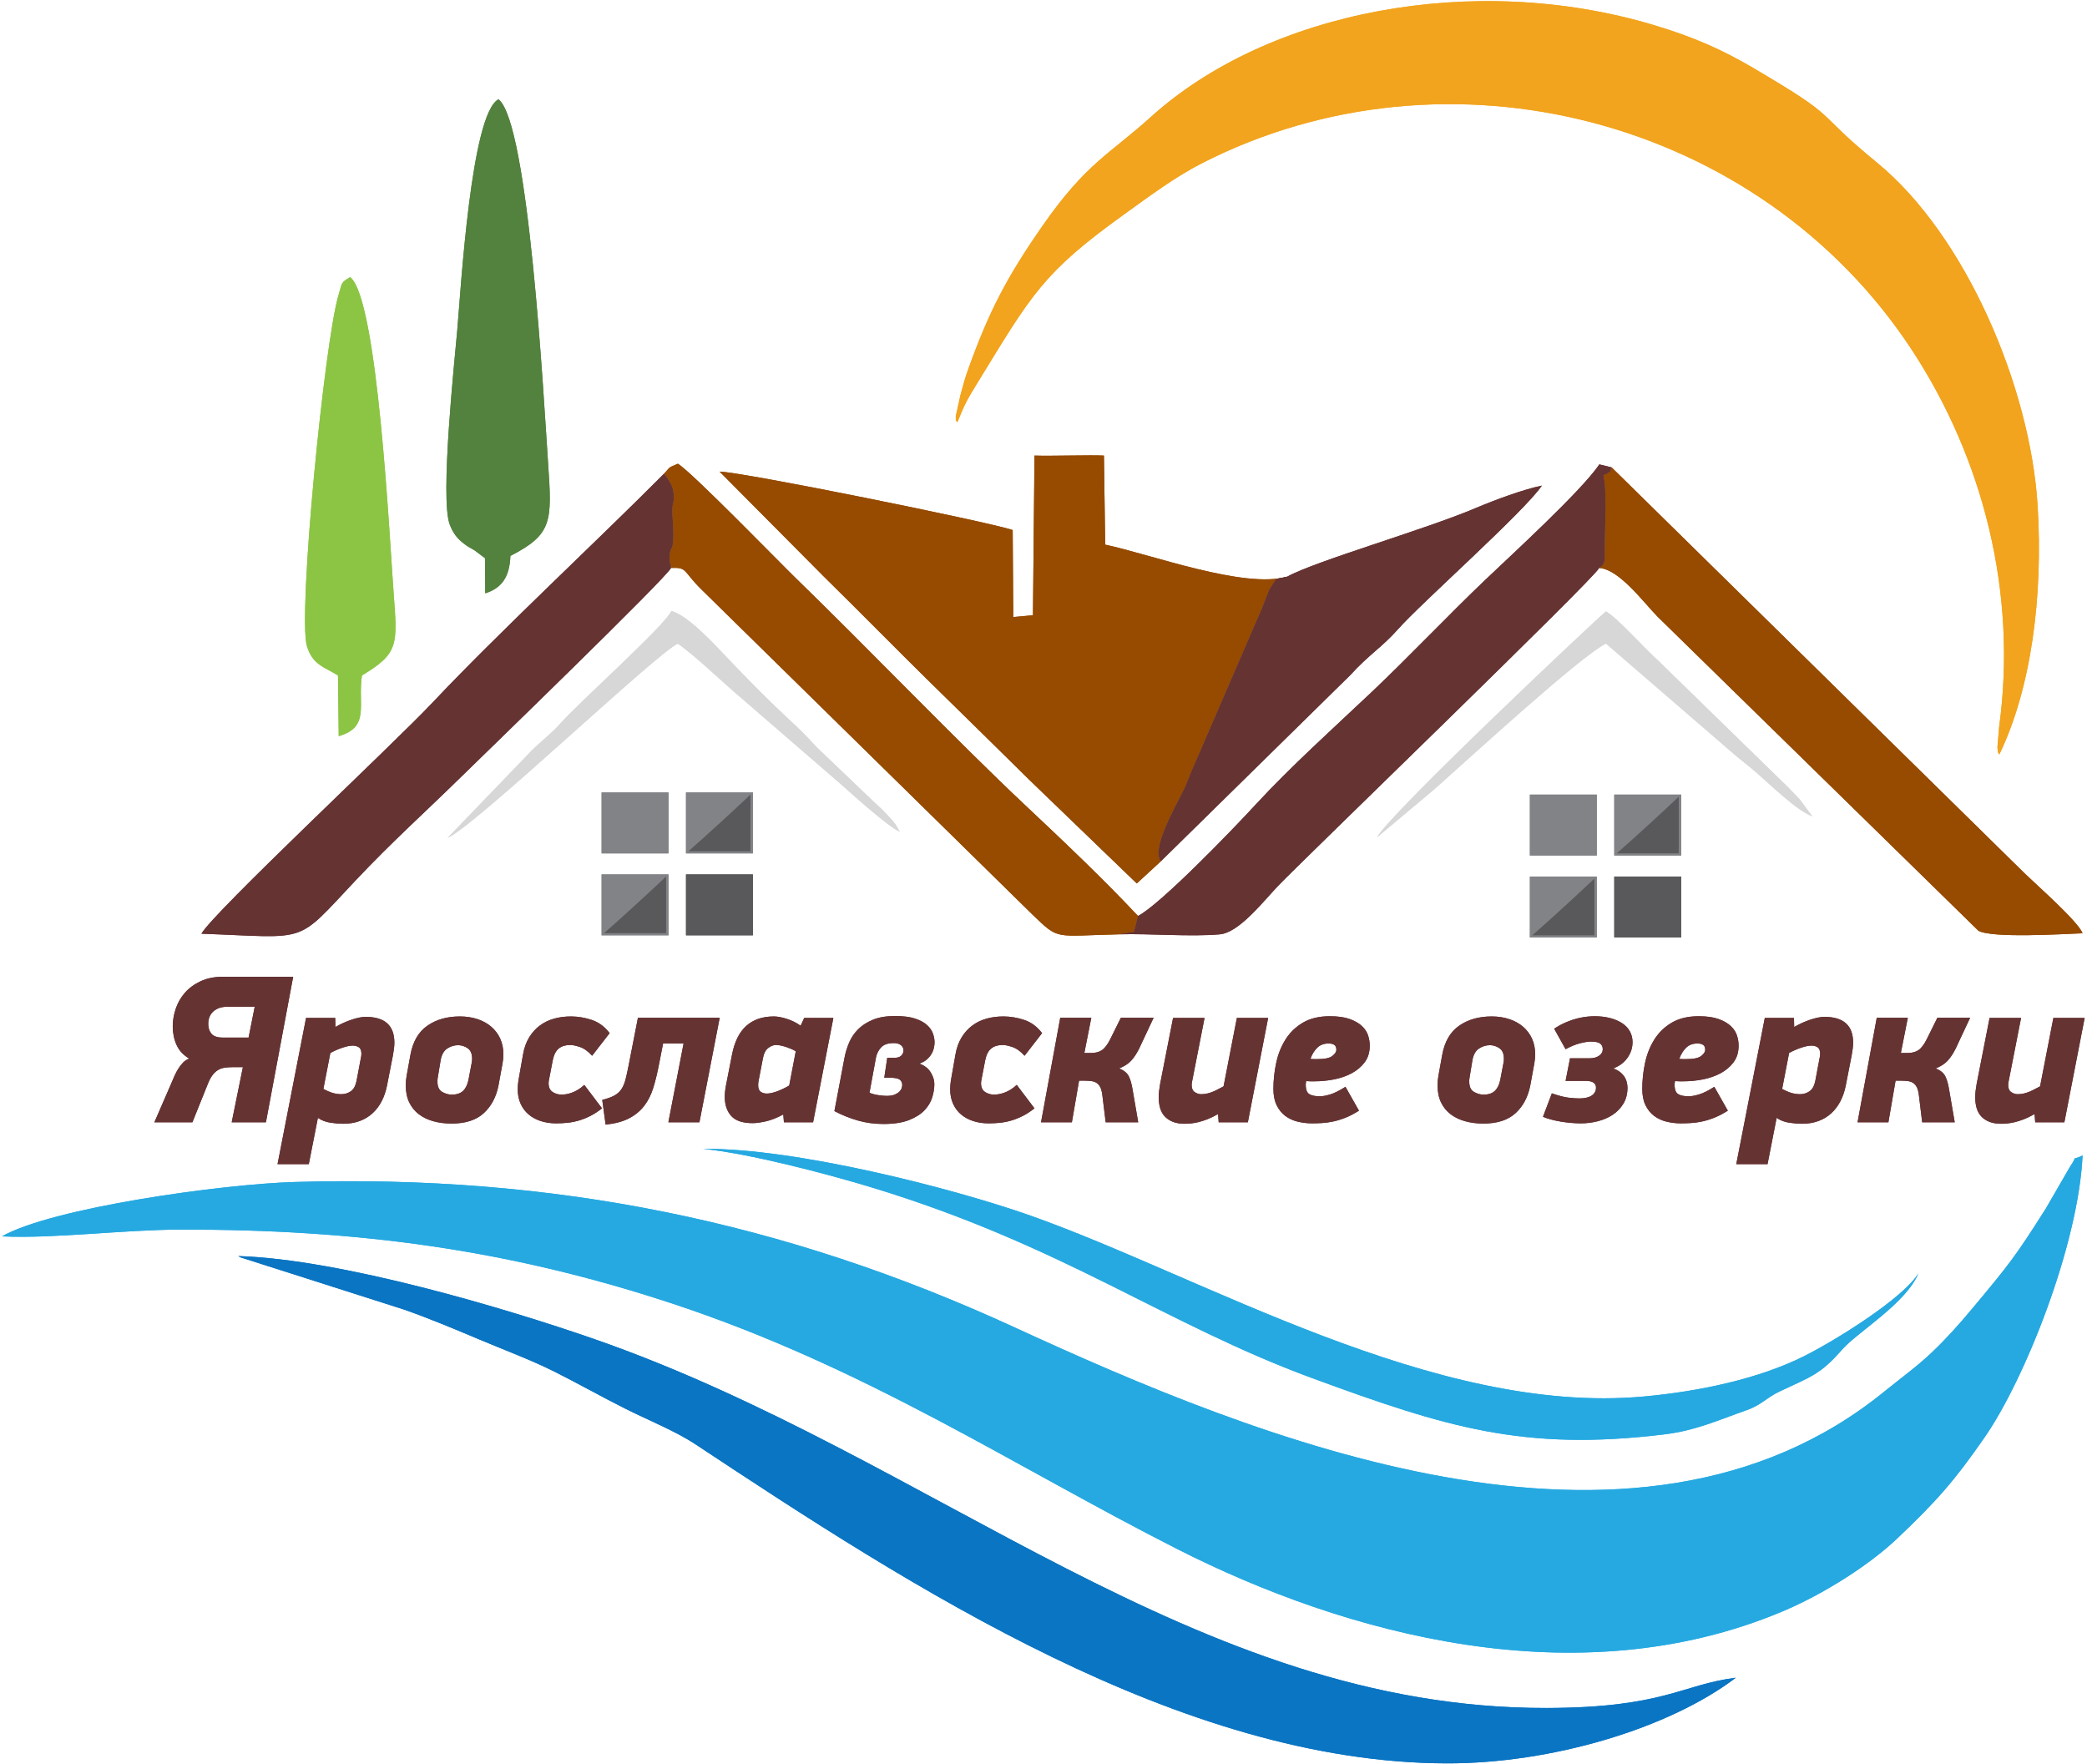 <?xml version="1.0" encoding="UTF-8"?> <svg xmlns="http://www.w3.org/2000/svg" width="755" height="638" viewBox="0 0 755 638" fill="none"> <path fill-rule="evenodd" clip-rule="evenodd" d="M0.694 447.258C19.49 448.145 44.648 444.836 65.325 444.805C128.822 444.712 183.292 451.865 242.539 471.341C312.928 494.48 365.939 529.925 425.723 560.287C486.766 591.289 570.505 614.217 644.905 582.901C659.884 576.596 676.283 566.068 686.2 556.674C700.414 543.208 707.006 535.785 718.015 519.877C732.556 498.867 751.873 450.413 753.406 417.972C748.463 420.416 752.362 416.906 748.759 422.228L740.103 437.198C728.996 454.735 726.629 457.638 713.687 473.147C708.345 479.55 704.058 484.303 698.728 489.372C693.61 494.243 687.159 498.938 681.608 503.45C591.062 577.04 453.333 519.886 367.166 480.235C283.639 441.799 200.355 424.821 106.502 427.588C80.236 428.362 18.975 436.868 0.694 447.258Z" fill="#26A9E1"></path> <path fill-rule="evenodd" clip-rule="evenodd" d="M346.343 152.731C349.147 145.731 350.059 144.273 353.791 138.191C373.266 106.443 377.239 98.671 406.682 77.524C415.507 71.185 425.023 64.066 434.608 59.157C523.72 13.517 636.512 42.767 691.493 126.355C717.474 165.854 729.853 214.476 723.212 262.974L722.595 270.32C722.855 272.801 722.743 271.934 723.281 272.948C734.864 248.934 739.128 215.808 737.153 183.15C734.544 139.991 711.07 85.115 679.087 58.888C654.652 38.853 667.063 43.911 634.583 24.775C622.969 17.933 612.707 13.364 597.929 8.963C533.282 -10.287 458.919 3.852 416.356 42.297C401.449 55.762 392.918 59.01 377.131 81.714C364.184 100.335 357.828 112.561 350.304 133.457C349.061 136.908 348.538 138.9 347.447 142.973L345.758 150.581C345.887 153.634 345.489 151.379 346.343 152.731Z" fill="#F2A41E"></path> <path fill-rule="evenodd" clip-rule="evenodd" d="M419.96 311.56C416.315 307.183 425.319 291.648 428.354 285.471C429.221 283.708 430.122 281.068 430.99 279.112L456.596 219.898C457.311 218.228 458.725 213.998 459.557 212.703C463.88 206.206 459.778 211.733 465.645 208.609C450.149 213.13 416.201 200.496 399.816 197.027L399.363 164.795C394.744 164.543 379.873 165.011 374.24 164.795L373.686 222.557L366.561 223.21L366.353 191.732C356.904 188.633 268.694 170.75 260.319 170.604L297.64 208.17C310.091 220.413 325.342 235.901 335.163 245.532C347.486 257.616 360.572 270.461 372.941 282.663L411.247 319.593L419.96 311.56Z" fill="#964B00"></path> <path fill-rule="evenodd" clip-rule="evenodd" d="M86.195 454.38C86.472 454.561 86.861 454.763 87.062 454.863L145.942 473.66C154.856 476.747 164.733 480.899 173.648 484.652C182.261 488.278 192.334 492.047 200.734 496.265C209.904 500.872 216.835 504.871 226.108 509.536C234.765 513.891 244.191 517.571 251.752 522.576C329.489 574.028 427.185 637.695 523.39 637.895C561.197 637.975 603.675 625.354 627.964 606.917C608.422 609.377 602.003 617.762 559.587 617.864C432.057 618.172 337.424 527.001 215.001 484.411C182.936 473.256 123.477 455.557 86.195 454.38Z" fill="#0A75C3"></path> <path fill-rule="evenodd" clip-rule="evenodd" d="M240.241 171.347C242.442 174.46 243.851 176.116 243.737 180.376C243.68 182.522 243.245 181.452 243.199 185.359C243.192 186.01 243.361 187.731 243.437 189.14C244.087 201.464 242.26 195.995 242.176 202.5C242.173 202.723 242.705 204.913 242.754 205.44C248.866 205.223 246.877 206.513 253.807 213.294L373.434 330.78C383.324 340.284 381.057 338.528 404.999 337.988L410.265 337.044L411.686 331.354C399.244 318.049 384.53 304.108 370.701 291.115C347.005 268.85 313.78 234.279 287.908 209.162C281.927 203.357 250.43 170.941 245.244 167.755C241.311 169.399 242.655 168.817 240.241 171.347Z" fill="#964B00"></path> <path fill-rule="evenodd" clip-rule="evenodd" d="M578.502 205.474C585.802 205.856 594.774 218.172 599.71 223.14L715.717 336.699C720.592 339.447 745.92 337.912 753.406 337.614C751.712 333.276 736.917 320.278 732.632 316.128L583.04 169.086C581.918 170.182 584.38 169.971 580.025 171.953C581.385 177.411 580.594 190.285 580.548 197.094C580.509 202.844 580.974 203.777 578.502 205.474Z" fill="#964B00"></path> <path fill-rule="evenodd" clip-rule="evenodd" d="M411.686 331.354L410.265 337.044L404.999 337.988C416.014 337.669 430.674 338.941 441.268 337.998C448.248 337.376 456.796 326.321 462.386 320.44C470.33 312.086 577.354 208.762 578.502 205.474C580.974 203.777 580.509 202.844 580.548 197.094C580.594 190.285 581.385 177.411 580.025 171.953C584.38 169.971 581.918 170.182 583.04 169.086L578.59 167.993C572.176 177.494 547.186 200.379 537.501 209.591C524.297 222.154 509.704 237.603 496.046 250.509C482.315 263.481 466.888 277.343 454.233 291.078C445.104 300.987 419.724 327.185 411.686 331.354Z" fill="#663333"></path> <path fill-rule="evenodd" clip-rule="evenodd" d="M242.754 205.44C242.705 204.913 242.173 202.723 242.176 202.5C242.26 195.995 244.087 201.464 243.437 189.14C243.361 187.731 243.192 186.01 243.199 185.359C243.245 181.452 243.68 182.522 243.737 180.376C243.851 176.116 242.442 174.46 240.241 171.347C215.549 196.157 180.078 229.124 156.469 254.169C142.086 269.427 77.15 330.085 72.874 337.769C112.236 339.164 106.549 341.938 128.554 318.586C141.932 304.389 154.154 293.463 166.961 280.891C174.031 273.951 241.638 208.518 242.754 205.44Z" fill="#663333"></path> <path fill-rule="evenodd" clip-rule="evenodd" d="M254.339 415.606C270.836 417.191 299.219 424.644 315.496 429.597C384.819 450.691 421.274 478.914 474.859 498.593C523.321 516.391 551.323 525.068 602.17 518.875C613.433 517.502 621.716 513.694 631.982 510.08C637.27 508.218 638.923 505.659 643.92 503.303C655.147 498.011 658.602 497.176 666.391 488.221C671.781 482.025 689.621 471.431 694.021 460.608C688.493 469.712 663.811 485.019 652.605 490.616C636.295 498.763 614.897 503.355 594.531 505.194C518.745 512.037 435.211 461.808 372.717 439.725C344.338 429.696 287.243 415.208 254.339 415.606Z" fill="#26A9E1"></path> <path fill-rule="evenodd" clip-rule="evenodd" d="M175.441 201.908L175.543 214.636C181.348 212.771 184.35 208.96 184.643 201.101C199.929 193.251 199.709 188.633 198.281 167.575C196.689 144.104 191.311 44.5 180.342 35.918C170.382 40.973 166.71 104.833 165.411 119.519C164.424 130.673 159.158 180.286 162.677 189.671C163.928 193.007 165.491 194.897 167.99 196.798C169.611 198.032 170.166 198.12 171.756 199.144L175.441 201.908Z" fill="#53823E"></path> <path fill-rule="evenodd" clip-rule="evenodd" d="M465.645 208.609C461.927 209.34 462.185 209.323 462.058 209.335C461.603 209.382 461.933 209.032 459.557 212.703C458.725 213.997 457.311 218.228 456.596 219.898L430.99 279.112C430.122 281.068 429.221 283.708 428.354 285.471C425.319 291.648 416.314 307.183 419.96 311.56L488.485 244.218C495.295 236.722 500.085 234.04 505.679 227.687C513.906 218.342 551.519 185.012 557.791 175.67C551.025 177.065 540.568 180.938 534.05 183.712C515.478 191.616 475.82 202.963 465.645 208.609Z" fill="#663333"></path> <path fill-rule="evenodd" clip-rule="evenodd" d="M122.267 244.345L122.541 266.301C133.967 262.965 129.356 255.105 130.929 244.345C144.317 236.331 143.784 233.219 142.408 214.692C140.902 194.392 136.644 107.902 126.672 100.25C123.241 102.327 123.888 102.019 122.488 106.654C117.353 123.652 107.634 222.826 111.057 233.798C113.178 240.602 117.178 241.15 122.267 244.345Z" fill="#8CC544"></path> <path fill-rule="evenodd" clip-rule="evenodd" d="M161.938 303.092C171.747 298.963 238.504 235.357 245.244 232.84C251.278 237.121 259.619 245.052 264.902 249.681L304.405 283.851C309.232 288.206 321.301 298.994 325.507 300.893C323.857 297.798 323.391 297.356 320.918 294.709C318.889 292.539 318.341 292.098 315.867 289.823L295.441 270.292C291.604 266.149 289.836 264.324 285.451 260.267C278.246 253.604 271.949 247.175 265.396 240.382C259.675 234.45 249.539 222.896 242.882 221.029C240.574 226.307 209.192 254.312 202.749 261.687C199.634 265.253 196.101 267.836 192.432 271.424L161.938 303.092Z" fill="#D7D7D7"></path> <path fill-rule="evenodd" clip-rule="evenodd" d="M498.17 302.88L518.724 285.655C531.46 274.375 572.054 237.059 580.993 232.82L626.013 271.697C629.263 274.556 632.656 277.08 635.593 279.64C640.566 283.977 650.252 293.43 655.621 295.289L650.953 289.023L646.74 284.678C631.166 269.493 615.592 254.309 600.018 239.123C594.867 234.543 585.758 224.112 580.993 221.171C580.143 221.523 503.004 293.995 498.17 302.88Z" fill="#D7D7D7"></path> <path fill-rule="evenodd" clip-rule="evenodd" d="M248.166 316.316H272.37V338.35H248.166V316.316Z" fill="#59595B"></path> <path fill-rule="evenodd" clip-rule="evenodd" d="M248.166 286.674H272.37V308.709H248.166V286.674Z" fill="#828386"></path> <path fill-rule="evenodd" clip-rule="evenodd" d="M217.637 286.674H241.841V308.709H217.637V286.674Z" fill="#828386"></path> <path fill-rule="evenodd" clip-rule="evenodd" d="M217.637 316.316H241.841V338.35H217.637V316.316Z" fill="#828386"></path> <path fill-rule="evenodd" clip-rule="evenodd" d="M271.492 307.938V287.447C265.315 293.277 255.417 302.362 249.046 307.938H271.492Z" fill="#59595B"></path> <path fill-rule="evenodd" clip-rule="evenodd" d="M240.963 337.579V317.088C234.786 322.919 224.889 332.004 218.517 337.579H240.963Z" fill="#59595B"></path> <path fill-rule="evenodd" clip-rule="evenodd" d="M583.98 317.088H608.185V339.123H583.98V317.088Z" fill="#59595B"></path> <path fill-rule="evenodd" clip-rule="evenodd" d="M583.98 287.447H608.185V309.481H583.98V287.447Z" fill="#828386"></path> <path fill-rule="evenodd" clip-rule="evenodd" d="M553.451 287.447H577.656V309.481H553.451V287.447Z" fill="#828386"></path> <path fill-rule="evenodd" clip-rule="evenodd" d="M553.451 317.088H577.656V339.123H553.451V317.088Z" fill="#828386"></path> <path fill-rule="evenodd" clip-rule="evenodd" d="M607.306 308.71V288.219C601.129 294.05 591.232 303.135 584.86 308.71H607.306Z" fill="#59595B"></path> <path fill-rule="evenodd" clip-rule="evenodd" d="M576.777 338.352V317.86C570.601 323.691 560.703 332.776 554.332 338.352H576.777Z" fill="#59595B"></path> <path d="M84.049 386.041C82.927 386.041 81.933 386.118 81.068 386.271C80.201 386.423 79.412 386.729 78.699 387.188C77.985 387.646 77.335 388.283 76.75 389.098C76.163 389.914 75.616 390.983 75.106 392.308L69.603 405.988H55.848L61.961 391.913C62.318 391.048 62.7 390.156 63.108 389.239C63.515 388.322 63.973 387.455 64.483 386.64C64.993 385.824 65.565 385.073 66.202 384.411C66.839 383.749 67.591 383.264 68.458 382.959C66.317 381.685 64.789 380.03 63.872 378.004C62.955 375.965 62.496 373.725 62.496 371.279C62.496 369.19 62.853 367.074 63.566 364.935C64.28 362.795 65.375 360.884 66.852 359.177C68.329 357.47 70.228 356.07 72.546 354.974C74.864 353.879 77.628 353.331 80.838 353.331H106.058L96.2 405.988H83.819L87.87 386.041H84.049ZM92.149 364.183H82.29C80.151 364.183 78.457 364.744 77.209 365.853C75.96 366.973 75.336 368.488 75.336 370.412C75.336 371.826 75.718 372.998 76.482 373.941C77.247 374.87 78.622 375.342 80.609 375.342H89.933L92.149 364.183ZM139.992 392.767C139.585 394.805 138.948 396.664 138.082 398.346C137.216 400.027 136.121 401.479 134.796 402.702C133.47 403.924 131.916 404.868 130.133 405.53C128.35 406.192 126.338 406.523 124.096 406.523C122.822 406.523 121.319 406.395 119.586 406.141C117.854 405.886 116.326 405.3 115.002 404.383L111.714 421.121H100.405L110.721 368.235H121.269L121.345 371.521C123.281 370.399 125.255 369.508 127.267 368.845C129.281 368.183 130.948 367.851 132.273 367.851C139.203 367.851 142.668 370.96 142.668 377.176C142.668 377.889 142.616 378.628 142.515 379.393C142.413 380.156 142.286 380.971 142.132 381.838L139.992 392.767ZM130.516 382.907C130.668 382.297 130.745 381.735 130.745 381.226C130.745 380.054 130.439 379.265 129.828 378.857C129.216 378.449 128.477 378.246 127.612 378.246C126.592 378.246 125.306 378.512 123.753 379.048C122.197 379.583 120.783 380.208 119.51 380.92L116.988 393.913C118.313 394.627 119.472 395.123 120.465 395.403C121.459 395.684 122.466 395.824 123.484 395.824C124.758 395.824 125.905 395.467 126.924 394.753C127.942 394.04 128.63 392.791 128.987 391.009L130.516 382.907ZM180.345 392.613C179.529 396.792 177.759 400.142 175.033 402.664C172.307 405.186 168.423 406.447 163.378 406.447C160.984 406.447 158.781 406.166 156.768 405.606C154.756 405.046 153.011 404.204 151.533 403.084C150.055 401.964 148.896 400.537 148.056 398.805C147.216 397.073 146.794 395.009 146.794 392.613C146.794 392.053 146.821 391.493 146.87 390.932C146.922 390.372 146.999 389.786 147.101 389.175L148.476 381.608C149.343 376.819 151.38 373.303 154.589 371.062C157.8 368.82 161.723 367.7 166.359 367.7C168.653 367.7 170.767 368.018 172.702 368.655C174.64 369.291 176.307 370.208 177.709 371.405C179.109 372.603 180.193 374.043 180.957 375.723C181.722 377.405 182.103 379.291 182.103 381.38C182.103 381.888 182.078 382.423 182.027 382.984C181.975 383.544 181.9 384.106 181.798 384.666L180.345 392.613ZM170.639 384.512C170.69 384.257 170.729 384.003 170.754 383.749C170.779 383.494 170.792 383.239 170.792 382.984C170.792 381.202 170.257 379.94 169.187 379.201C168.118 378.463 166.971 378.092 165.747 378.092C164.322 378.092 162.997 378.501 161.775 379.316C160.551 380.131 159.761 381.531 159.406 383.519L158.335 390.015C158.284 390.271 158.259 390.499 158.259 390.703C158.259 390.907 158.259 391.111 158.259 391.314C158.259 393.098 158.819 394.32 159.939 394.984C161.061 395.645 162.233 395.977 163.455 395.977C165.239 395.977 166.601 395.519 167.545 394.6C168.486 393.683 169.136 392.333 169.493 390.551L170.639 384.512ZM217.793 400.944C216.368 402.065 214.979 402.969 213.629 403.658C212.278 404.344 210.928 404.893 209.578 405.3C208.227 405.708 206.865 405.988 205.49 406.141C204.114 406.293 202.687 406.37 201.21 406.37C199.172 406.37 197.299 406.09 195.592 405.53C193.885 404.969 192.421 404.166 191.198 403.122C189.976 402.077 189.02 400.792 188.332 399.263C187.643 397.734 187.3 396.002 187.3 394.065C187.3 393.098 187.376 392.079 187.53 391.009L189.21 381.455C189.619 379.113 190.344 377.074 191.389 375.342C192.433 373.61 193.72 372.169 195.249 371.024C196.777 369.877 198.496 369.036 200.407 368.502C202.317 367.966 204.368 367.7 206.56 367.7C209.056 367.7 211.565 368.119 214.087 368.96C216.61 369.8 218.762 371.392 220.546 373.736L214.202 381.914C212.725 380.283 211.246 379.226 209.769 378.743C208.292 378.259 207.145 378.016 206.33 378.016C204.598 378.016 203.209 378.437 202.165 379.278C201.12 380.118 200.395 381.507 199.987 383.442L198.611 390.551C198.56 390.806 198.522 391.034 198.496 391.238C198.471 391.443 198.458 391.646 198.458 391.849C198.458 393.327 198.943 394.385 199.91 395.022C200.878 395.659 201.974 395.977 203.196 395.977C203.654 395.977 204.203 395.925 204.84 395.824C205.477 395.722 206.152 395.544 206.865 395.289C207.579 395.033 208.317 394.677 209.081 394.218C209.846 393.76 210.61 393.175 211.375 392.461L217.793 400.944ZM238.429 384.894C237.817 388.105 237.117 390.983 236.327 393.531C235.538 396.079 234.429 398.27 233.002 400.103C231.575 401.937 229.755 403.427 227.538 404.575C225.322 405.721 222.506 406.472 219.093 406.829L217.87 397.888C219.705 397.429 221.157 396.906 222.226 396.32C223.296 395.734 224.15 394.97 224.787 394.028C225.423 393.085 225.92 391.926 226.277 390.551C226.634 389.175 227.016 387.442 227.424 385.353L230.787 368.158H260.363L253.026 405.988H241.791L247.294 377.482H239.881L238.429 384.894ZM264.796 381.608C265.713 376.87 267.445 373.368 269.992 371.1C272.541 368.833 275.852 367.7 279.928 367.7C281.253 367.7 282.833 367.991 284.666 368.578C286.502 369.163 288.157 369.992 289.634 371.062L290.933 368.235H301.481L294.144 405.988H283.596L283.367 403.161C281.075 404.383 278.973 405.211 277.062 405.645C275.152 406.076 273.56 406.293 272.286 406.293C268.668 406.293 266.083 405.428 264.529 403.696C262.975 401.964 262.197 399.67 262.197 396.817C262.197 395.492 262.35 394.065 262.657 392.538L264.796 381.608ZM274.425 391.009C274.375 391.264 274.337 391.518 274.312 391.773C274.285 392.028 274.273 392.283 274.273 392.538C274.273 393.71 274.578 394.512 275.19 394.945C275.802 395.377 276.541 395.594 277.406 395.594C278.425 395.594 279.662 395.327 281.114 394.792C282.566 394.257 284.03 393.556 285.508 392.69L287.877 380.31C287.52 380.054 287.049 379.799 286.463 379.545C285.877 379.291 285.253 379.048 284.59 378.819C283.928 378.589 283.252 378.399 282.566 378.246C281.877 378.093 281.279 378.016 280.769 378.016C279.801 378.016 278.846 378.386 277.903 379.124C276.961 379.863 276.336 381.048 276.031 382.679L274.425 391.009ZM323.797 367.546C326.701 367.546 329.07 367.839 330.905 368.425C332.739 369.011 334.191 369.775 335.261 370.717C336.33 371.661 337.07 372.692 337.477 373.813C337.886 374.933 338.089 376.03 338.089 377.099C338.089 377.711 337.999 378.399 337.821 379.162C337.642 379.928 337.337 380.666 336.904 381.38C336.472 382.092 335.91 382.742 335.223 383.329C334.535 383.914 333.656 384.386 332.586 384.743C334.471 385.456 335.847 386.525 336.714 387.952C337.579 389.379 338.012 390.779 338.012 392.155C338.012 393.683 337.757 395.289 337.249 396.971C336.738 398.651 335.808 400.205 334.458 401.632C333.108 403.059 331.235 404.243 328.841 405.186C326.446 406.128 323.363 406.6 319.594 406.6C316.333 406.6 313.237 406.18 310.308 405.338C307.379 404.498 304.563 403.364 301.862 401.937L305.532 382.525C305.888 380.691 306.449 378.882 307.212 377.099C307.977 375.316 309.059 373.724 310.461 372.322C311.862 370.922 313.646 369.775 315.811 368.883C317.977 367.991 320.638 367.546 323.797 367.546ZM323.339 377.329C321.199 377.329 319.644 377.876 318.677 378.971C317.709 380.068 317.097 381.353 316.843 382.832L314.549 395.289C315.315 395.645 316.295 395.925 317.492 396.129C318.689 396.334 319.772 396.436 320.739 396.436C322.015 396.436 323.02 396.269 323.758 395.939C324.497 395.607 325.059 395.237 325.441 394.83C325.822 394.422 326.078 394.002 326.204 393.57C326.332 393.137 326.396 392.791 326.396 392.538C326.396 391.671 326.091 391.009 325.479 390.551C324.867 390.092 323.619 389.862 321.733 389.862H319.899L320.97 382.679H323.415C324.637 382.679 325.517 382.41 326.052 381.877C326.586 381.341 326.854 380.691 326.854 379.928C326.854 379.214 326.549 378.602 325.937 378.092C325.325 377.584 324.46 377.329 323.339 377.329ZM374.237 400.944C372.812 402.065 371.423 402.969 370.073 403.658C368.722 404.344 367.372 404.893 366.022 405.3C364.671 405.708 363.309 405.988 361.934 406.141C360.558 406.293 359.131 406.37 357.654 406.37C355.615 406.37 353.743 406.09 352.036 405.53C350.329 404.969 348.865 404.166 347.642 403.122C346.42 402.077 345.464 400.792 344.776 399.263C344.087 397.734 343.744 396.002 343.744 394.065C343.744 393.098 343.821 392.079 343.974 391.009L345.654 381.455C346.063 379.113 346.788 377.074 347.833 375.342C348.877 373.61 350.164 372.169 351.693 371.024C353.221 369.877 354.94 369.036 356.851 368.502C358.761 367.966 360.812 367.7 363.004 367.7C365.5 367.7 368.009 368.119 370.531 368.96C373.054 369.8 375.206 371.392 376.99 373.736L370.646 381.914C369.169 380.283 367.691 379.226 366.214 378.743C364.736 378.259 363.589 378.016 362.774 378.016C361.042 378.016 359.653 378.437 358.609 379.278C357.564 380.118 356.839 381.507 356.431 383.442L355.055 390.551C355.004 390.806 354.965 391.034 354.94 391.238C354.915 391.443 354.902 391.646 354.902 391.849C354.902 393.327 355.387 394.385 356.354 395.022C357.323 395.659 358.418 395.977 359.64 395.977C360.099 395.977 360.647 395.925 361.284 395.824C361.92 395.722 362.596 395.544 363.309 395.289C364.022 395.033 364.761 394.677 365.525 394.218C366.29 393.76 367.054 393.175 367.819 392.461L374.237 400.944ZM417.342 368.158L412.069 379.393C411.152 381.226 410.17 382.692 409.127 383.787C408.081 384.882 406.668 385.786 404.884 386.5C406.617 387.213 407.776 388.168 408.362 389.365C408.948 390.562 409.393 392.104 409.7 393.99L411.762 405.988H399.994L398.77 395.977C398.617 394.855 398.375 393.963 398.045 393.301C397.714 392.64 397.28 392.13 396.745 391.773C396.21 391.416 395.573 391.187 394.834 391.086C394.096 390.983 393.267 390.932 392.35 390.932H390.363L387.766 405.988H376.608L383.562 368.158H394.796L392.274 380.92H394.719C396.35 380.92 397.675 380.565 398.694 379.851C399.713 379.138 400.706 377.812 401.675 375.877L405.496 368.158H417.342ZM435.761 368.235L431.251 391.238C431.199 391.493 431.162 391.709 431.136 391.888C431.111 392.066 431.098 392.258 431.098 392.461C431.098 393.735 431.481 394.614 432.244 395.097C433.008 395.582 433.748 395.824 434.46 395.824C434.97 395.824 435.492 395.786 436.027 395.709C436.563 395.632 437.149 395.492 437.786 395.289C438.423 395.085 439.135 394.792 439.925 394.41C440.715 394.028 441.619 393.556 442.639 392.996L447.454 368.235H458.764L451.428 405.988H440.88L440.652 403.008C439.225 403.823 437.913 404.46 436.716 404.918C435.519 405.377 434.422 405.721 433.43 405.95C432.436 406.18 431.545 406.332 430.754 406.408C429.964 406.485 429.264 406.523 428.652 406.523C426.92 406.523 425.456 406.282 424.258 405.796C423.061 405.313 422.08 404.651 421.315 403.81C420.551 402.969 420.003 401.964 419.673 400.792C419.341 399.62 419.176 398.319 419.176 396.894C419.176 396.129 419.226 395.34 419.329 394.525C419.431 393.71 419.558 392.868 419.711 392.003L424.373 368.235H435.761ZM481.08 367.623C483.984 367.623 486.366 367.953 488.226 368.616C490.085 369.278 491.563 370.118 492.658 371.139C493.755 372.158 494.505 373.291 494.913 374.54C495.32 375.787 495.525 377.024 495.525 378.246C495.525 380.64 494.913 382.654 493.69 384.284C492.468 385.914 490.9 387.238 488.99 388.257C487.079 389.277 484.952 390.015 482.608 390.474C480.265 390.932 477.947 391.161 475.653 391.161C475.093 391.161 474.558 391.161 474.049 391.161C473.539 391.161 473.029 391.136 472.521 391.086C472.469 391.339 472.431 391.569 472.406 391.773C472.38 391.976 472.367 392.181 472.367 392.384C472.367 394.168 472.814 395.314 473.704 395.824C474.596 396.334 475.858 396.587 477.488 396.587C478.456 396.587 479.704 396.359 481.233 395.9C482.762 395.442 484.595 394.525 486.736 393.148L491.627 401.785C489.945 402.854 488.34 403.696 486.811 404.306C485.284 404.918 483.806 405.377 482.38 405.683C480.953 405.988 479.603 406.18 478.329 406.255C477.055 406.332 475.832 406.37 474.659 406.37C472.877 406.37 471.145 406.166 469.463 405.758C467.783 405.351 466.292 404.663 464.992 403.696C463.693 402.727 462.648 401.441 461.859 399.837C461.069 398.231 460.674 396.257 460.674 393.913C460.674 390.806 461.006 387.685 461.668 384.551C462.33 381.417 463.451 378.589 465.03 376.067C466.611 373.546 468.711 371.507 471.335 369.953C473.96 368.4 477.208 367.623 481.08 367.623ZM480.621 377.482C478.941 377.482 477.577 377.991 476.533 379.009C475.488 380.03 474.659 381.38 474.049 383.06C474.508 383.112 474.94 383.137 475.348 383.137C475.755 383.137 476.163 383.137 476.57 383.137C479.221 383.137 481.029 382.755 481.997 381.99C482.965 381.226 483.449 380.488 483.449 379.774C483.449 379.571 483.423 379.328 483.374 379.048C483.322 378.768 483.207 378.512 483.028 378.284C482.85 378.054 482.57 377.864 482.188 377.711C481.807 377.557 481.283 377.482 480.621 377.482ZM553.608 392.613C552.793 396.792 551.022 400.142 548.296 402.664C545.571 405.186 541.686 406.447 536.641 406.447C534.247 406.447 532.043 406.166 530.031 405.606C528.019 405.046 526.273 404.204 524.796 403.084C523.318 401.964 522.159 400.537 521.319 398.805C520.478 397.073 520.057 395.009 520.057 392.613C520.057 392.053 520.083 391.493 520.134 390.932C520.185 390.372 520.262 389.786 520.363 389.175L521.739 381.608C522.606 376.819 524.643 373.303 527.852 371.062C531.063 368.82 534.986 367.7 539.622 367.7C541.916 367.7 544.03 368.018 545.966 368.655C547.903 369.291 549.57 370.208 550.972 371.405C552.372 372.603 553.456 374.043 554.219 375.723C554.985 377.405 555.366 379.291 555.366 381.38C555.366 381.888 555.341 382.423 555.29 382.984C555.238 383.544 555.163 384.106 555.061 384.666L553.608 392.613ZM543.902 384.512C543.953 384.257 543.992 384.003 544.017 383.749C544.042 383.494 544.055 383.239 544.055 382.984C544.055 381.202 543.52 379.94 542.449 379.201C541.381 378.463 540.234 378.092 539.01 378.092C537.585 378.092 536.26 378.501 535.037 379.316C533.814 380.131 533.024 381.531 532.668 383.519L531.598 390.015C531.547 390.271 531.522 390.499 531.522 390.703C531.522 390.907 531.522 391.111 531.522 391.314C531.522 393.098 532.082 394.32 533.202 394.984C534.324 395.645 535.496 395.977 536.718 395.977C538.502 395.977 539.864 395.519 540.807 394.6C541.75 393.683 542.4 392.333 542.756 390.551L543.902 384.512ZM576.842 367.623C578.88 367.623 580.74 367.839 582.421 368.271C584.102 368.705 585.555 369.317 586.777 370.107C588 370.896 588.942 371.877 589.604 373.049C590.267 374.221 590.598 375.57 590.598 377.099C590.598 377.864 590.484 378.679 590.254 379.545C590.026 380.411 589.643 381.277 589.107 382.143C588.574 383.01 587.86 383.825 586.968 384.589C586.077 385.353 584.968 385.989 583.644 386.5C584.713 386.908 585.593 387.405 586.28 387.99C586.968 388.575 587.49 389.187 587.847 389.824C588.204 390.461 588.446 391.111 588.574 391.773C588.7 392.436 588.764 392.996 588.764 393.455C588.764 395.696 588.267 397.633 587.274 399.263C586.28 400.894 584.994 402.23 583.414 403.276C581.835 404.319 580.038 405.096 578.026 405.606C576.014 406.115 573.988 406.37 571.951 406.37C569.555 406.37 567.084 406.153 564.537 405.721C561.99 405.288 559.876 404.715 558.194 404.001L561.403 395.519C563.9 396.384 565.913 396.906 567.441 397.084C568.97 397.263 570.269 397.353 571.339 397.353C573.275 397.353 574.765 397.008 575.81 396.32C576.854 395.632 577.377 394.677 577.377 393.455C577.377 391.824 576.129 391.009 573.631 391.009H566.371L567.976 382.832H575.16C576.485 382.832 577.593 382.525 578.484 381.914C579.376 381.303 579.823 380.513 579.823 379.545C579.823 378.679 579.516 378.004 578.905 377.519C578.294 377.035 577.172 376.793 575.542 376.793C574.523 376.793 573.211 376.997 571.606 377.405C570.002 377.812 568.256 378.526 566.371 379.545L562.245 372.132C563.722 371.164 565.187 370.374 566.639 369.762C568.091 369.152 569.453 368.693 570.727 368.386C572.001 368.081 573.161 367.878 574.205 367.775C575.25 367.673 576.129 367.623 576.842 367.623ZM614.519 367.623C617.423 367.623 619.805 367.953 621.666 368.616C623.525 369.278 625.002 370.118 626.097 371.139C627.194 372.158 627.945 373.291 628.353 374.54C628.76 375.787 628.965 377.024 628.965 378.246C628.965 380.64 628.353 382.654 627.129 384.284C625.907 385.914 624.34 387.238 622.43 388.257C620.519 389.277 618.392 390.015 616.048 390.474C613.704 390.932 611.386 391.161 609.093 391.161C608.533 391.161 607.997 391.161 607.489 391.161C606.979 391.161 606.469 391.136 605.96 391.086C605.908 391.339 605.87 391.569 605.845 391.773C605.82 391.976 605.807 392.181 605.807 392.384C605.807 394.168 606.254 395.314 607.144 395.824C608.036 396.334 609.298 396.587 610.928 396.587C611.895 396.587 613.144 396.359 614.672 395.9C616.201 395.442 618.035 394.525 620.175 393.148L625.067 401.785C623.385 402.854 621.779 403.696 620.251 404.306C618.723 404.918 617.245 405.377 615.82 405.683C614.392 405.988 613.042 406.18 611.768 406.255C610.495 406.332 609.271 406.37 608.099 406.37C606.317 406.37 604.585 406.166 602.903 405.758C601.222 405.351 599.732 404.663 598.431 403.696C597.133 402.727 596.087 401.441 595.299 399.837C594.509 398.231 594.114 396.257 594.114 393.913C594.114 390.806 594.445 387.685 595.107 384.551C595.769 381.417 596.891 378.589 598.47 376.067C600.05 373.546 602.151 371.507 604.775 369.953C607.399 368.4 610.648 367.623 614.519 367.623ZM614.061 377.482C612.38 377.482 611.017 377.991 609.973 379.009C608.928 380.03 608.099 381.38 607.489 383.06C607.947 383.112 608.379 383.137 608.788 383.137C609.194 383.137 609.603 383.137 610.01 383.137C612.66 383.137 614.469 382.755 615.436 381.99C616.405 381.226 616.888 380.488 616.888 379.774C616.888 379.571 616.863 379.328 616.813 379.048C616.761 378.768 616.646 378.512 616.468 378.284C616.29 378.054 616.01 377.864 615.628 377.711C615.246 377.557 614.723 377.482 614.061 377.482ZM667.712 392.767C667.305 394.805 666.668 396.664 665.801 398.346C664.936 400.027 663.841 401.479 662.515 402.702C661.19 403.924 659.636 404.868 657.852 405.53C656.07 406.192 654.058 406.523 651.816 406.523C650.542 406.523 649.039 406.395 647.306 406.141C645.574 405.886 644.045 405.3 642.721 404.383L639.434 421.121H628.124L638.441 368.235H648.988L649.065 371.521C651.001 370.399 652.975 369.508 654.987 368.845C657.001 368.183 658.668 367.851 659.993 367.851C666.923 367.851 670.388 370.96 670.388 377.176C670.388 377.889 670.336 378.628 670.234 379.393C670.132 380.156 670.006 380.971 669.852 381.838L667.712 392.767ZM658.236 382.907C658.388 382.297 658.464 381.735 658.464 381.226C658.464 380.054 658.159 379.265 657.547 378.857C656.936 378.449 656.197 378.246 655.332 378.246C654.312 378.246 653.026 378.512 651.472 379.048C649.917 379.583 648.503 380.208 647.23 380.92L644.707 393.913C646.033 394.627 647.191 395.123 648.185 395.403C649.178 395.684 650.185 395.824 651.204 395.824C652.478 395.824 653.625 395.467 654.643 394.753C655.662 394.04 656.35 392.791 656.707 391.009L658.236 382.907ZM712.727 368.158L707.454 379.393C706.537 381.226 705.555 382.692 704.512 383.787C703.466 384.882 702.053 385.786 700.269 386.5C702.003 387.213 703.161 388.168 703.746 389.365C704.333 390.562 704.779 392.104 705.085 393.99L707.148 405.988H695.379L694.156 395.977C694.002 394.855 693.761 393.963 693.43 393.301C693.099 392.64 692.665 392.13 692.13 391.773C691.595 391.416 690.958 391.187 690.22 391.086C689.481 390.983 688.653 390.932 687.736 390.932H685.748L683.151 405.988H671.993L678.947 368.158H690.181L687.659 380.92H690.105C691.735 380.92 693.06 380.565 694.079 379.851C695.098 379.138 696.091 377.812 697.06 375.877L700.881 368.158H712.727ZM731.146 368.235L726.636 391.238C726.585 391.493 726.548 391.709 726.521 391.888C726.496 392.066 726.483 392.258 726.483 392.461C726.483 393.735 726.866 394.614 727.63 395.097C728.394 395.582 729.134 395.824 729.846 395.824C730.355 395.824 730.877 395.786 731.413 395.709C731.948 395.632 732.534 395.492 733.171 395.289C733.808 395.085 734.52 394.792 735.31 394.41C736.1 394.028 737.004 393.556 738.024 392.996L742.839 368.235H754.149L746.813 405.988H736.266L736.037 403.008C734.61 403.823 733.298 404.46 732.101 404.918C730.904 405.377 729.807 405.721 728.815 405.95C727.821 406.18 726.929 406.332 726.139 406.408C725.349 406.485 724.649 406.523 724.037 406.523C722.305 406.523 720.841 406.282 719.643 405.796C718.446 405.313 717.465 404.651 716.7 403.81C715.937 402.969 715.388 401.964 715.058 400.792C714.726 399.62 714.561 398.319 714.561 396.894C714.561 396.129 714.611 395.34 714.715 394.525C714.816 393.71 714.943 392.868 715.096 392.003L719.758 368.235H731.146Z" fill="#663333"></path> <path fill-rule="evenodd" clip-rule="evenodd" d="M0.694 447.258C19.49 448.145 44.648 444.836 65.325 444.805C128.822 444.712 183.292 451.865 242.539 471.341C312.928 494.48 365.939 529.925 425.723 560.287C486.766 591.289 570.505 614.217 644.905 582.901C659.884 576.596 676.283 566.068 686.2 556.674C700.414 543.208 707.006 535.785 718.015 519.877C732.556 498.867 751.873 450.413 753.406 417.972C748.463 420.416 752.362 416.906 748.759 422.228L740.103 437.198C728.996 454.735 726.629 457.638 713.687 473.147C708.345 479.55 704.058 484.303 698.728 489.372C693.61 494.243 687.159 498.938 681.608 503.45C591.062 577.04 453.333 519.886 367.166 480.235C283.639 441.799 200.355 424.821 106.502 427.588C80.236 428.362 18.975 436.868 0.694 447.258Z" fill="#26A9E1"></path> <path fill-rule="evenodd" clip-rule="evenodd" d="M346.343 152.731C349.147 145.731 350.059 144.273 353.791 138.191C373.266 106.443 377.239 98.671 406.682 77.524C415.507 71.185 425.023 64.066 434.608 59.157C523.72 13.517 636.512 42.767 691.493 126.355C717.474 165.854 729.853 214.476 723.212 262.974L722.595 270.32C722.855 272.801 722.743 271.934 723.281 272.948C734.864 248.934 739.128 215.808 737.153 183.15C734.544 139.991 711.07 85.115 679.087 58.888C654.652 38.853 667.063 43.911 634.583 24.775C622.969 17.933 612.707 13.364 597.929 8.963C533.282 -10.287 458.919 3.852 416.356 42.297C401.449 55.762 392.918 59.01 377.131 81.714C364.184 100.335 357.828 112.561 350.304 133.457C349.061 136.908 348.538 138.9 347.447 142.973L345.758 150.581C345.887 153.634 345.489 151.379 346.343 152.731Z" fill="#F2A41E"></path> <path fill-rule="evenodd" clip-rule="evenodd" d="M419.96 311.56C416.315 307.183 425.319 291.648 428.354 285.471C429.221 283.708 430.122 281.068 430.99 279.112L456.596 219.898C457.311 218.228 458.725 213.998 459.557 212.703C463.88 206.206 459.778 211.733 465.645 208.609C450.149 213.13 416.201 200.496 399.816 197.027L399.363 164.795C394.744 164.543 379.873 165.011 374.24 164.795L373.686 222.557L366.561 223.21L366.353 191.732C356.904 188.633 268.694 170.75 260.319 170.604L297.64 208.17C310.091 220.413 325.342 235.901 335.163 245.532C347.486 257.616 360.572 270.461 372.941 282.663L411.247 319.593L419.96 311.56Z" fill="#964B00"></path> <path fill-rule="evenodd" clip-rule="evenodd" d="M86.195 454.38C86.472 454.561 86.861 454.763 87.062 454.863L145.942 473.66C154.856 476.747 164.733 480.899 173.648 484.652C182.261 488.278 192.334 492.047 200.734 496.265C209.904 500.872 216.835 504.871 226.108 509.536C234.765 513.891 244.191 517.571 251.752 522.576C329.489 574.028 427.185 637.695 523.39 637.895C561.197 637.975 603.675 625.354 627.964 606.917C608.422 609.377 602.003 617.762 559.587 617.864C432.057 618.172 337.424 527.001 215.001 484.411C182.936 473.256 123.477 455.557 86.195 454.38Z" fill="#0A75C3"></path> <path fill-rule="evenodd" clip-rule="evenodd" d="M240.241 171.347C242.442 174.46 243.851 176.116 243.737 180.376C243.68 182.522 243.245 181.452 243.199 185.359C243.192 186.01 243.361 187.731 243.437 189.14C244.087 201.464 242.26 195.995 242.176 202.5C242.173 202.723 242.705 204.913 242.754 205.44C248.866 205.223 246.877 206.513 253.807 213.294L373.434 330.78C383.324 340.284 381.057 338.528 404.999 337.988L410.265 337.044L411.686 331.354C399.244 318.049 384.53 304.108 370.701 291.115C347.005 268.85 313.78 234.279 287.908 209.162C281.927 203.357 250.43 170.941 245.244 167.755C241.311 169.399 242.655 168.817 240.241 171.347Z" fill="#964B00"></path> <path fill-rule="evenodd" clip-rule="evenodd" d="M578.502 205.474C585.802 205.856 594.774 218.172 599.71 223.14L715.717 336.699C720.592 339.447 745.92 337.912 753.406 337.614C751.712 333.276 736.917 320.278 732.632 316.128L583.04 169.086C581.918 170.182 584.38 169.971 580.025 171.953C581.385 177.411 580.594 190.285 580.548 197.094C580.509 202.844 580.974 203.777 578.502 205.474Z" fill="#964B00"></path> <path fill-rule="evenodd" clip-rule="evenodd" d="M411.686 331.354L410.265 337.044L404.999 337.988C416.014 337.669 430.674 338.941 441.268 337.998C448.248 337.376 456.796 326.321 462.386 320.44C470.33 312.086 577.354 208.762 578.502 205.474C580.974 203.777 580.509 202.844 580.548 197.094C580.594 190.285 581.385 177.411 580.025 171.953C584.38 169.971 581.918 170.182 583.04 169.086L578.59 167.993C572.176 177.494 547.186 200.379 537.501 209.591C524.297 222.154 509.704 237.603 496.046 250.509C482.315 263.481 466.888 277.343 454.233 291.078C445.104 300.987 419.724 327.185 411.686 331.354Z" fill="#663333"></path> <path fill-rule="evenodd" clip-rule="evenodd" d="M242.754 205.44C242.705 204.913 242.173 202.723 242.176 202.5C242.26 195.995 244.087 201.464 243.437 189.14C243.361 187.731 243.192 186.01 243.199 185.359C243.245 181.452 243.68 182.522 243.737 180.376C243.851 176.116 242.442 174.46 240.241 171.347C215.549 196.157 180.078 229.124 156.469 254.169C142.086 269.427 77.15 330.085 72.874 337.769C112.236 339.164 106.549 341.938 128.554 318.586C141.932 304.389 154.154 293.463 166.961 280.891C174.031 273.951 241.638 208.518 242.754 205.44Z" fill="#663333"></path> <path fill-rule="evenodd" clip-rule="evenodd" d="M254.339 415.606C270.836 417.191 299.219 424.644 315.496 429.597C384.819 450.691 421.274 478.914 474.859 498.593C523.321 516.391 551.323 525.068 602.17 518.875C613.433 517.502 621.716 513.694 631.982 510.08C637.27 508.218 638.923 505.659 643.92 503.303C655.147 498.011 658.602 497.176 666.391 488.221C671.781 482.025 689.621 471.431 694.021 460.608C688.493 469.712 663.811 485.019 652.605 490.616C636.295 498.763 614.897 503.355 594.531 505.194C518.745 512.037 435.211 461.808 372.717 439.725C344.338 429.696 287.243 415.208 254.339 415.606Z" fill="#26A9E1"></path> <path fill-rule="evenodd" clip-rule="evenodd" d="M175.441 201.908L175.543 214.636C181.348 212.771 184.35 208.96 184.643 201.101C199.929 193.251 199.709 188.633 198.281 167.575C196.689 144.104 191.311 44.5 180.342 35.918C170.382 40.973 166.71 104.833 165.411 119.519C164.424 130.673 159.158 180.286 162.677 189.671C163.928 193.007 165.491 194.897 167.99 196.798C169.611 198.032 170.166 198.12 171.756 199.144L175.441 201.908Z" fill="#53823E"></path> <path fill-rule="evenodd" clip-rule="evenodd" d="M465.645 208.609C461.927 209.34 462.185 209.323 462.058 209.335C461.603 209.382 461.933 209.032 459.557 212.703C458.725 213.997 457.311 218.228 456.596 219.898L430.99 279.112C430.122 281.068 429.221 283.708 428.354 285.471C425.319 291.648 416.314 307.183 419.96 311.56L488.485 244.218C495.295 236.722 500.085 234.04 505.679 227.687C513.906 218.342 551.519 185.012 557.791 175.67C551.025 177.065 540.568 180.938 534.05 183.712C515.478 191.616 475.82 202.963 465.645 208.609Z" fill="#663333"></path> <path fill-rule="evenodd" clip-rule="evenodd" d="M122.267 244.345L122.541 266.301C133.967 262.965 129.356 255.105 130.929 244.345C144.317 236.331 143.784 233.219 142.408 214.692C140.902 194.392 136.644 107.902 126.672 100.25C123.241 102.327 123.888 102.019 122.488 106.654C117.353 123.652 107.634 222.826 111.057 233.798C113.178 240.602 117.178 241.15 122.267 244.345Z" fill="#8CC544"></path> <path fill-rule="evenodd" clip-rule="evenodd" d="M161.938 303.092C171.747 298.963 238.504 235.357 245.244 232.84C251.278 237.121 259.619 245.052 264.902 249.681L304.405 283.851C309.232 288.206 321.301 298.994 325.507 300.893C323.857 297.798 323.391 297.356 320.918 294.709C318.889 292.539 318.341 292.098 315.867 289.823L295.441 270.292C291.604 266.149 289.836 264.324 285.451 260.267C278.246 253.604 271.949 247.175 265.396 240.382C259.675 234.45 249.539 222.896 242.882 221.029C240.574 226.307 209.192 254.312 202.749 261.687C199.634 265.253 196.101 267.836 192.432 271.424L161.938 303.092Z" fill="#D7D7D7"></path> <path fill-rule="evenodd" clip-rule="evenodd" d="M498.17 302.88L518.724 285.655C531.46 274.375 572.054 237.059 580.993 232.82L626.013 271.697C629.263 274.556 632.656 277.08 635.593 279.64C640.566 283.977 650.252 293.43 655.621 295.289L650.953 289.023L646.74 284.678C631.166 269.493 615.592 254.309 600.018 239.123C594.867 234.543 585.758 224.112 580.993 221.171C580.143 221.523 503.004 293.995 498.17 302.88Z" fill="#D7D7D7"></path> <path fill-rule="evenodd" clip-rule="evenodd" d="M248.166 316.316H272.37V338.35H248.166V316.316Z" fill="#59595B"></path> <path fill-rule="evenodd" clip-rule="evenodd" d="M248.166 286.674H272.37V308.709H248.166V286.674Z" fill="#828386"></path> <path fill-rule="evenodd" clip-rule="evenodd" d="M217.637 286.674H241.841V308.709H217.637V286.674Z" fill="#828386"></path> <path fill-rule="evenodd" clip-rule="evenodd" d="M217.637 316.316H241.841V338.35H217.637V316.316Z" fill="#828386"></path> <path fill-rule="evenodd" clip-rule="evenodd" d="M271.492 307.938V287.447C265.315 293.277 255.417 302.362 249.046 307.938H271.492Z" fill="#59595B"></path> <path fill-rule="evenodd" clip-rule="evenodd" d="M240.963 337.579V317.088C234.786 322.919 224.889 332.004 218.517 337.579H240.963Z" fill="#59595B"></path> <path fill-rule="evenodd" clip-rule="evenodd" d="M583.98 317.088H608.185V339.123H583.98V317.088Z" fill="#59595B"></path> <path fill-rule="evenodd" clip-rule="evenodd" d="M583.98 287.447H608.185V309.481H583.98V287.447Z" fill="#828386"></path> <path fill-rule="evenodd" clip-rule="evenodd" d="M553.451 287.447H577.656V309.481H553.451V287.447Z" fill="#828386"></path> <path fill-rule="evenodd" clip-rule="evenodd" d="M553.451 317.088H577.656V339.123H553.451V317.088Z" fill="#828386"></path> <path fill-rule="evenodd" clip-rule="evenodd" d="M607.306 308.71V288.219C601.129 294.05 591.232 303.135 584.86 308.71H607.306Z" fill="#59595B"></path> <path fill-rule="evenodd" clip-rule="evenodd" d="M576.777 338.352V317.86C570.601 323.691 560.703 332.776 554.332 338.352H576.777Z" fill="#59595B"></path> <path d="M84.049 386.041C82.927 386.041 81.933 386.118 81.068 386.271C80.201 386.423 79.412 386.729 78.699 387.188C77.985 387.646 77.335 388.283 76.75 389.098C76.163 389.914 75.616 390.983 75.106 392.308L69.603 405.988H55.848L61.961 391.913C62.318 391.048 62.7 390.156 63.108 389.239C63.515 388.322 63.973 387.455 64.483 386.64C64.993 385.824 65.565 385.073 66.202 384.411C66.839 383.749 67.591 383.264 68.458 382.959C66.317 381.685 64.789 380.03 63.872 378.004C62.955 375.965 62.496 373.725 62.496 371.279C62.496 369.19 62.853 367.074 63.566 364.935C64.28 362.795 65.375 360.884 66.852 359.177C68.329 357.47 70.228 356.07 72.546 354.974C74.864 353.879 77.628 353.331 80.838 353.331H106.058L96.2 405.988H83.819L87.87 386.041H84.049ZM92.149 364.183H82.29C80.151 364.183 78.457 364.744 77.209 365.853C75.96 366.973 75.336 368.488 75.336 370.412C75.336 371.826 75.718 372.998 76.482 373.941C77.247 374.87 78.622 375.342 80.609 375.342H89.933L92.149 364.183ZM139.992 392.767C139.585 394.805 138.948 396.664 138.082 398.346C137.216 400.027 136.121 401.479 134.796 402.702C133.47 403.924 131.916 404.868 130.133 405.53C128.35 406.192 126.338 406.523 124.096 406.523C122.822 406.523 121.319 406.395 119.586 406.141C117.854 405.886 116.326 405.3 115.002 404.383L111.714 421.121H100.405L110.721 368.235H121.269L121.345 371.521C123.281 370.399 125.255 369.508 127.267 368.845C129.281 368.183 130.948 367.851 132.273 367.851C139.203 367.851 142.668 370.96 142.668 377.176C142.668 377.889 142.616 378.628 142.515 379.393C142.413 380.156 142.286 380.971 142.132 381.838L139.992 392.767ZM130.516 382.907C130.668 382.297 130.745 381.735 130.745 381.226C130.745 380.054 130.439 379.265 129.828 378.857C129.216 378.449 128.477 378.246 127.612 378.246C126.592 378.246 125.306 378.512 123.753 379.048C122.197 379.583 120.783 380.208 119.51 380.92L116.988 393.913C118.313 394.627 119.472 395.123 120.465 395.403C121.459 395.684 122.466 395.824 123.484 395.824C124.758 395.824 125.905 395.467 126.924 394.753C127.942 394.04 128.63 392.791 128.987 391.009L130.516 382.907ZM180.345 392.613C179.529 396.792 177.759 400.142 175.033 402.664C172.307 405.186 168.423 406.447 163.378 406.447C160.984 406.447 158.781 406.166 156.768 405.606C154.756 405.046 153.011 404.204 151.533 403.084C150.055 401.964 148.896 400.537 148.056 398.805C147.216 397.073 146.794 395.009 146.794 392.613C146.794 392.053 146.821 391.493 146.87 390.932C146.922 390.372 146.999 389.786 147.101 389.175L148.476 381.608C149.343 376.819 151.38 373.303 154.589 371.062C157.8 368.82 161.723 367.7 166.359 367.7C168.653 367.7 170.767 368.018 172.702 368.655C174.64 369.291 176.307 370.208 177.709 371.405C179.109 372.603 180.193 374.043 180.957 375.723C181.722 377.405 182.103 379.291 182.103 381.38C182.103 381.888 182.078 382.423 182.027 382.984C181.975 383.544 181.9 384.106 181.798 384.666L180.345 392.613ZM170.639 384.512C170.69 384.257 170.729 384.003 170.754 383.749C170.779 383.494 170.792 383.239 170.792 382.984C170.792 381.202 170.257 379.94 169.187 379.201C168.118 378.463 166.971 378.092 165.747 378.092C164.322 378.092 162.997 378.501 161.775 379.316C160.551 380.131 159.761 381.531 159.406 383.519L158.335 390.015C158.284 390.271 158.259 390.499 158.259 390.703C158.259 390.907 158.259 391.111 158.259 391.314C158.259 393.098 158.819 394.32 159.939 394.984C161.061 395.645 162.233 395.977 163.455 395.977C165.239 395.977 166.601 395.519 167.545 394.6C168.486 393.683 169.136 392.333 169.493 390.551L170.639 384.512ZM217.793 400.944C216.368 402.065 214.979 402.969 213.629 403.658C212.278 404.344 210.928 404.893 209.578 405.3C208.227 405.708 206.865 405.988 205.49 406.141C204.114 406.293 202.687 406.37 201.21 406.37C199.172 406.37 197.299 406.09 195.592 405.53C193.885 404.969 192.421 404.166 191.198 403.122C189.976 402.077 189.02 400.792 188.332 399.263C187.643 397.734 187.3 396.002 187.3 394.065C187.3 393.098 187.376 392.079 187.53 391.009L189.21 381.455C189.619 379.113 190.344 377.074 191.389 375.342C192.433 373.61 193.72 372.169 195.249 371.024C196.777 369.877 198.496 369.036 200.407 368.502C202.317 367.966 204.368 367.7 206.56 367.7C209.056 367.7 211.565 368.119 214.087 368.96C216.61 369.8 218.762 371.392 220.546 373.736L214.202 381.914C212.725 380.283 211.246 379.226 209.769 378.743C208.292 378.259 207.145 378.016 206.33 378.016C204.598 378.016 203.209 378.437 202.165 379.278C201.12 380.118 200.395 381.507 199.987 383.442L198.611 390.551C198.56 390.806 198.522 391.034 198.496 391.238C198.471 391.443 198.458 391.646 198.458 391.849C198.458 393.327 198.943 394.385 199.91 395.022C200.878 395.659 201.974 395.977 203.196 395.977C203.654 395.977 204.203 395.925 204.84 395.824C205.477 395.722 206.152 395.544 206.865 395.289C207.579 395.033 208.317 394.677 209.081 394.218C209.846 393.76 210.61 393.175 211.375 392.461L217.793 400.944ZM238.429 384.894C237.817 388.105 237.117 390.983 236.327 393.531C235.538 396.079 234.429 398.27 233.002 400.103C231.575 401.937 229.755 403.427 227.538 404.575C225.322 405.721 222.506 406.472 219.093 406.829L217.87 397.888C219.705 397.429 221.157 396.906 222.226 396.32C223.296 395.734 224.15 394.97 224.787 394.028C225.423 393.085 225.92 391.926 226.277 390.551C226.634 389.175 227.016 387.442 227.424 385.353L230.787 368.158H260.363L253.026 405.988H241.791L247.294 377.482H239.881L238.429 384.894ZM264.796 381.608C265.713 376.87 267.445 373.368 269.992 371.1C272.541 368.833 275.852 367.7 279.928 367.7C281.253 367.7 282.833 367.991 284.666 368.578C286.502 369.163 288.157 369.992 289.634 371.062L290.933 368.235H301.481L294.144 405.988H283.596L283.367 403.161C281.075 404.383 278.973 405.211 277.062 405.645C275.152 406.076 273.56 406.293 272.286 406.293C268.668 406.293 266.083 405.428 264.529 403.696C262.975 401.964 262.197 399.67 262.197 396.817C262.197 395.492 262.35 394.065 262.657 392.538L264.796 381.608ZM274.425 391.009C274.375 391.264 274.337 391.518 274.312 391.773C274.285 392.028 274.273 392.283 274.273 392.538C274.273 393.71 274.578 394.512 275.19 394.945C275.802 395.377 276.541 395.594 277.406 395.594C278.425 395.594 279.662 395.327 281.114 394.792C282.566 394.257 284.03 393.556 285.508 392.69L287.877 380.31C287.52 380.054 287.049 379.799 286.463 379.545C285.877 379.291 285.253 379.048 284.59 378.819C283.928 378.589 283.252 378.399 282.566 378.246C281.877 378.093 281.279 378.016 280.769 378.016C279.801 378.016 278.846 378.386 277.903 379.124C276.961 379.863 276.336 381.048 276.031 382.679L274.425 391.009ZM323.797 367.546C326.701 367.546 329.07 367.839 330.905 368.425C332.739 369.011 334.191 369.775 335.261 370.717C336.33 371.661 337.07 372.692 337.477 373.813C337.886 374.933 338.089 376.03 338.089 377.099C338.089 377.711 337.999 378.399 337.821 379.162C337.642 379.928 337.337 380.666 336.904 381.38C336.472 382.092 335.91 382.742 335.223 383.329C334.535 383.914 333.656 384.386 332.586 384.743C334.471 385.456 335.847 386.525 336.714 387.952C337.579 389.379 338.012 390.779 338.012 392.155C338.012 393.683 337.757 395.289 337.249 396.971C336.738 398.651 335.808 400.205 334.458 401.632C333.108 403.059 331.235 404.243 328.841 405.186C326.446 406.128 323.363 406.6 319.594 406.6C316.333 406.6 313.237 406.18 310.308 405.338C307.379 404.498 304.563 403.364 301.862 401.937L305.532 382.525C305.888 380.691 306.449 378.882 307.212 377.099C307.977 375.316 309.059 373.724 310.461 372.322C311.862 370.922 313.646 369.775 315.811 368.883C317.977 367.991 320.638 367.546 323.797 367.546ZM323.339 377.329C321.199 377.329 319.644 377.876 318.677 378.971C317.709 380.068 317.097 381.353 316.843 382.832L314.549 395.289C315.315 395.645 316.295 395.925 317.492 396.129C318.689 396.334 319.772 396.436 320.739 396.436C322.015 396.436 323.02 396.269 323.758 395.939C324.497 395.607 325.059 395.237 325.441 394.83C325.822 394.422 326.078 394.002 326.204 393.57C326.332 393.137 326.396 392.791 326.396 392.538C326.396 391.671 326.091 391.009 325.479 390.551C324.867 390.092 323.619 389.862 321.733 389.862H319.899L320.97 382.679H323.415C324.637 382.679 325.517 382.41 326.052 381.877C326.586 381.341 326.854 380.691 326.854 379.928C326.854 379.214 326.549 378.602 325.937 378.092C325.325 377.584 324.46 377.329 323.339 377.329ZM374.237 400.944C372.812 402.065 371.423 402.969 370.073 403.658C368.722 404.344 367.372 404.893 366.022 405.3C364.671 405.708 363.309 405.988 361.934 406.141C360.558 406.293 359.131 406.37 357.654 406.37C355.615 406.37 353.743 406.09 352.036 405.53C350.329 404.969 348.865 404.166 347.642 403.122C346.42 402.077 345.464 400.792 344.776 399.263C344.087 397.734 343.744 396.002 343.744 394.065C343.744 393.098 343.821 392.079 343.974 391.009L345.654 381.455C346.063 379.113 346.788 377.074 347.833 375.342C348.877 373.61 350.164 372.169 351.693 371.024C353.221 369.877 354.94 369.036 356.851 368.502C358.761 367.966 360.812 367.7 363.004 367.7C365.5 367.7 368.009 368.119 370.531 368.96C373.054 369.8 375.206 371.392 376.99 373.736L370.646 381.914C369.169 380.283 367.691 379.226 366.214 378.743C364.736 378.259 363.589 378.016 362.774 378.016C361.042 378.016 359.653 378.437 358.609 379.278C357.564 380.118 356.839 381.507 356.431 383.442L355.055 390.551C355.004 390.806 354.965 391.034 354.94 391.238C354.915 391.443 354.902 391.646 354.902 391.849C354.902 393.327 355.387 394.385 356.354 395.022C357.323 395.659 358.418 395.977 359.64 395.977C360.099 395.977 360.647 395.925 361.284 395.824C361.92 395.722 362.596 395.544 363.309 395.289C364.022 395.033 364.761 394.677 365.525 394.218C366.29 393.76 367.054 393.175 367.819 392.461L374.237 400.944ZM417.342 368.158L412.069 379.393C411.152 381.226 410.17 382.692 409.127 383.787C408.081 384.882 406.668 385.786 404.884 386.5C406.617 387.213 407.776 388.168 408.362 389.365C408.948 390.562 409.393 392.104 409.7 393.99L411.762 405.988H399.994L398.77 395.977C398.617 394.855 398.375 393.963 398.045 393.301C397.714 392.64 397.28 392.13 396.745 391.773C396.21 391.416 395.573 391.187 394.834 391.086C394.096 390.983 393.267 390.932 392.35 390.932H390.363L387.766 405.988H376.608L383.562 368.158H394.796L392.274 380.92H394.719C396.35 380.92 397.675 380.565 398.694 379.851C399.713 379.138 400.706 377.812 401.675 375.877L405.496 368.158H417.342ZM435.761 368.235L431.251 391.238C431.199 391.493 431.162 391.709 431.136 391.888C431.111 392.066 431.098 392.258 431.098 392.461C431.098 393.735 431.481 394.614 432.244 395.097C433.008 395.582 433.748 395.824 434.46 395.824C434.97 395.824 435.492 395.786 436.027 395.709C436.563 395.632 437.149 395.492 437.786 395.289C438.423 395.085 439.135 394.792 439.925 394.41C440.715 394.028 441.619 393.556 442.639 392.996L447.454 368.235H458.764L451.428 405.988H440.88L440.652 403.008C439.225 403.823 437.913 404.46 436.716 404.918C435.519 405.377 434.422 405.721 433.43 405.95C432.436 406.18 431.545 406.332 430.754 406.408C429.964 406.485 429.264 406.523 428.652 406.523C426.92 406.523 425.456 406.282 424.258 405.796C423.061 405.313 422.08 404.651 421.315 403.81C420.551 402.969 420.003 401.964 419.673 400.792C419.341 399.62 419.176 398.319 419.176 396.894C419.176 396.129 419.226 395.34 419.329 394.525C419.431 393.71 419.558 392.868 419.711 392.003L424.373 368.235H435.761ZM481.08 367.623C483.984 367.623 486.366 367.953 488.226 368.616C490.085 369.278 491.563 370.118 492.658 371.139C493.755 372.158 494.505 373.291 494.913 374.54C495.32 375.787 495.525 377.024 495.525 378.246C495.525 380.64 494.913 382.654 493.69 384.284C492.468 385.914 490.9 387.238 488.99 388.257C487.079 389.277 484.952 390.015 482.608 390.474C480.265 390.932 477.947 391.161 475.653 391.161C475.093 391.161 474.558 391.161 474.049 391.161C473.539 391.161 473.029 391.136 472.521 391.086C472.469 391.339 472.431 391.569 472.406 391.773C472.38 391.976 472.367 392.181 472.367 392.384C472.367 394.168 472.814 395.314 473.704 395.824C474.596 396.334 475.858 396.587 477.488 396.587C478.456 396.587 479.704 396.359 481.233 395.9C482.762 395.442 484.595 394.525 486.736 393.148L491.627 401.785C489.945 402.854 488.34 403.696 486.811 404.306C485.284 404.918 483.806 405.377 482.38 405.683C480.953 405.988 479.603 406.18 478.329 406.255C477.055 406.332 475.832 406.37 474.659 406.37C472.877 406.37 471.145 406.166 469.463 405.758C467.783 405.351 466.292 404.663 464.992 403.696C463.693 402.727 462.648 401.441 461.859 399.837C461.069 398.231 460.674 396.257 460.674 393.913C460.674 390.806 461.006 387.685 461.668 384.551C462.33 381.417 463.451 378.589 465.03 376.067C466.611 373.546 468.711 371.507 471.335 369.953C473.96 368.4 477.208 367.623 481.08 367.623ZM480.621 377.482C478.941 377.482 477.577 377.991 476.533 379.009C475.488 380.03 474.659 381.38 474.049 383.06C474.508 383.112 474.94 383.137 475.348 383.137C475.755 383.137 476.163 383.137 476.57 383.137C479.221 383.137 481.029 382.755 481.997 381.99C482.965 381.226 483.449 380.488 483.449 379.774C483.449 379.571 483.423 379.328 483.374 379.048C483.322 378.768 483.207 378.512 483.028 378.284C482.85 378.054 482.57 377.864 482.188 377.711C481.807 377.557 481.283 377.482 480.621 377.482ZM553.608 392.613C552.793 396.792 551.022 400.142 548.296 402.664C545.571 405.186 541.686 406.447 536.641 406.447C534.247 406.447 532.043 406.166 530.031 405.606C528.019 405.046 526.273 404.204 524.796 403.084C523.318 401.964 522.159 400.537 521.319 398.805C520.478 397.073 520.057 395.009 520.057 392.613C520.057 392.053 520.083 391.493 520.134 390.932C520.185 390.372 520.262 389.786 520.363 389.175L521.739 381.608C522.606 376.819 524.643 373.303 527.852 371.062C531.063 368.82 534.986 367.7 539.622 367.7C541.916 367.7 544.03 368.018 545.966 368.655C547.903 369.291 549.57 370.208 550.972 371.405C552.372 372.603 553.456 374.043 554.219 375.723C554.985 377.405 555.366 379.291 555.366 381.38C555.366 381.888 555.341 382.423 555.29 382.984C555.238 383.544 555.163 384.106 555.061 384.666L553.608 392.613ZM543.902 384.512C543.953 384.257 543.992 384.003 544.017 383.749C544.042 383.494 544.055 383.239 544.055 382.984C544.055 381.202 543.52 379.94 542.449 379.201C541.381 378.463 540.234 378.092 539.01 378.092C537.585 378.092 536.26 378.501 535.037 379.316C533.814 380.131 533.024 381.531 532.668 383.519L531.598 390.015C531.547 390.271 531.522 390.499 531.522 390.703C531.522 390.907 531.522 391.111 531.522 391.314C531.522 393.098 532.082 394.32 533.202 394.984C534.324 395.645 535.496 395.977 536.718 395.977C538.502 395.977 539.864 395.519 540.807 394.6C541.75 393.683 542.4 392.333 542.756 390.551L543.902 384.512ZM576.842 367.623C578.88 367.623 580.74 367.839 582.421 368.271C584.102 368.705 585.555 369.317 586.777 370.107C588 370.896 588.942 371.877 589.604 373.049C590.267 374.221 590.598 375.57 590.598 377.099C590.598 377.864 590.484 378.679 590.254 379.545C590.026 380.411 589.643 381.277 589.107 382.143C588.574 383.01 587.86 383.825 586.968 384.589C586.077 385.353 584.968 385.989 583.644 386.5C584.713 386.908 585.593 387.405 586.28 387.99C586.968 388.575 587.49 389.187 587.847 389.824C588.204 390.461 588.446 391.111 588.574 391.773C588.7 392.436 588.764 392.996 588.764 393.455C588.764 395.696 588.267 397.633 587.274 399.263C586.28 400.894 584.994 402.23 583.414 403.276C581.835 404.319 580.038 405.096 578.026 405.606C576.014 406.115 573.988 406.37 571.951 406.37C569.555 406.37 567.084 406.153 564.537 405.721C561.99 405.288 559.876 404.715 558.194 404.001L561.403 395.519C563.9 396.384 565.913 396.906 567.441 397.084C568.97 397.263 570.269 397.353 571.339 397.353C573.275 397.353 574.765 397.008 575.81 396.32C576.854 395.632 577.377 394.677 577.377 393.455C577.377 391.824 576.129 391.009 573.631 391.009H566.371L567.976 382.832H575.16C576.485 382.832 577.593 382.525 578.484 381.914C579.376 381.303 579.823 380.513 579.823 379.545C579.823 378.679 579.516 378.004 578.905 377.519C578.294 377.035 577.172 376.793 575.542 376.793C574.523 376.793 573.211 376.997 571.606 377.405C570.002 377.812 568.256 378.526 566.371 379.545L562.245 372.132C563.722 371.164 565.187 370.374 566.639 369.762C568.091 369.152 569.453 368.693 570.727 368.386C572.001 368.081 573.161 367.878 574.205 367.775C575.25 367.673 576.129 367.623 576.842 367.623ZM614.519 367.623C617.423 367.623 619.805 367.953 621.666 368.616C623.525 369.278 625.002 370.118 626.097 371.139C627.194 372.158 627.945 373.291 628.353 374.54C628.76 375.787 628.965 377.024 628.965 378.246C628.965 380.64 628.353 382.654 627.129 384.284C625.907 385.914 624.34 387.238 622.43 388.257C620.519 389.277 618.392 390.015 616.048 390.474C613.704 390.932 611.386 391.161 609.093 391.161C608.533 391.161 607.997 391.161 607.489 391.161C606.979 391.161 606.469 391.136 605.96 391.086C605.908 391.339 605.87 391.569 605.845 391.773C605.82 391.976 605.807 392.181 605.807 392.384C605.807 394.168 606.254 395.314 607.144 395.824C608.036 396.334 609.298 396.587 610.928 396.587C611.895 396.587 613.144 396.359 614.672 395.9C616.201 395.442 618.035 394.525 620.175 393.148L625.067 401.785C623.385 402.854 621.779 403.696 620.251 404.306C618.723 404.918 617.245 405.377 615.82 405.683C614.392 405.988 613.042 406.18 611.768 406.255C610.495 406.332 609.271 406.37 608.099 406.37C606.317 406.37 604.585 406.166 602.903 405.758C601.222 405.351 599.732 404.663 598.431 403.696C597.133 402.727 596.087 401.441 595.299 399.837C594.509 398.231 594.114 396.257 594.114 393.913C594.114 390.806 594.445 387.685 595.107 384.551C595.769 381.417 596.891 378.589 598.47 376.067C600.05 373.546 602.151 371.507 604.775 369.953C607.399 368.4 610.648 367.623 614.519 367.623ZM614.061 377.482C612.38 377.482 611.017 377.991 609.973 379.009C608.928 380.03 608.099 381.38 607.489 383.06C607.947 383.112 608.379 383.137 608.788 383.137C609.194 383.137 609.603 383.137 610.01 383.137C612.66 383.137 614.469 382.755 615.436 381.99C616.405 381.226 616.888 380.488 616.888 379.774C616.888 379.571 616.863 379.328 616.813 379.048C616.761 378.768 616.646 378.512 616.468 378.284C616.29 378.054 616.01 377.864 615.628 377.711C615.246 377.557 614.723 377.482 614.061 377.482ZM667.712 392.767C667.305 394.805 666.668 396.664 665.801 398.346C664.936 400.027 663.841 401.479 662.515 402.702C661.19 403.924 659.636 404.868 657.852 405.53C656.07 406.192 654.058 406.523 651.816 406.523C650.542 406.523 649.039 406.395 647.306 406.141C645.574 405.886 644.045 405.3 642.721 404.383L639.434 421.121H628.124L638.441 368.235H648.988L649.065 371.521C651.001 370.399 652.975 369.508 654.987 368.845C657.001 368.183 658.668 367.851 659.993 367.851C666.923 367.851 670.388 370.96 670.388 377.176C670.388 377.889 670.336 378.628 670.234 379.393C670.132 380.156 670.006 380.971 669.852 381.838L667.712 392.767ZM658.236 382.907C658.388 382.297 658.464 381.735 658.464 381.226C658.464 380.054 658.159 379.265 657.547 378.857C656.936 378.449 656.197 378.246 655.332 378.246C654.312 378.246 653.026 378.512 651.472 379.048C649.917 379.583 648.503 380.208 647.23 380.92L644.707 393.913C646.033 394.627 647.191 395.123 648.185 395.403C649.178 395.684 650.185 395.824 651.204 395.824C652.478 395.824 653.625 395.467 654.643 394.753C655.662 394.04 656.35 392.791 656.707 391.009L658.236 382.907ZM712.727 368.158L707.454 379.393C706.537 381.226 705.555 382.692 704.512 383.787C703.466 384.882 702.053 385.786 700.269 386.5C702.003 387.213 703.161 388.168 703.746 389.365C704.333 390.562 704.779 392.104 705.085 393.99L707.148 405.988H695.379L694.156 395.977C694.002 394.855 693.761 393.963 693.43 393.301C693.099 392.64 692.665 392.13 692.13 391.773C691.595 391.416 690.958 391.187 690.22 391.086C689.481 390.983 688.653 390.932 687.736 390.932H685.748L683.151 405.988H671.993L678.947 368.158H690.181L687.659 380.92H690.105C691.735 380.92 693.06 380.565 694.079 379.851C695.098 379.138 696.091 377.812 697.06 375.877L700.881 368.158H712.727ZM731.146 368.235L726.636 391.238C726.585 391.493 726.548 391.709 726.521 391.888C726.496 392.066 726.483 392.258 726.483 392.461C726.483 393.735 726.866 394.614 727.63 395.097C728.394 395.582 729.134 395.824 729.846 395.824C730.355 395.824 730.877 395.786 731.413 395.709C731.948 395.632 732.534 395.492 733.171 395.289C733.808 395.085 734.52 394.792 735.31 394.41C736.1 394.028 737.004 393.556 738.024 392.996L742.839 368.235H754.149L746.813 405.988H736.266L736.037 403.008C734.61 403.823 733.298 404.46 732.101 404.918C730.904 405.377 729.807 405.721 728.815 405.95C727.821 406.18 726.929 406.332 726.139 406.408C725.349 406.485 724.649 406.523 724.037 406.523C722.305 406.523 720.841 406.282 719.643 405.796C718.446 405.313 717.465 404.651 716.7 403.81C715.937 402.969 715.388 401.964 715.058 400.792C714.726 399.62 714.561 398.319 714.561 396.894C714.561 396.129 714.611 395.34 714.715 394.525C714.816 393.71 714.943 392.868 715.096 392.003L719.758 368.235H731.146Z" fill="#663333"></path> </svg> 